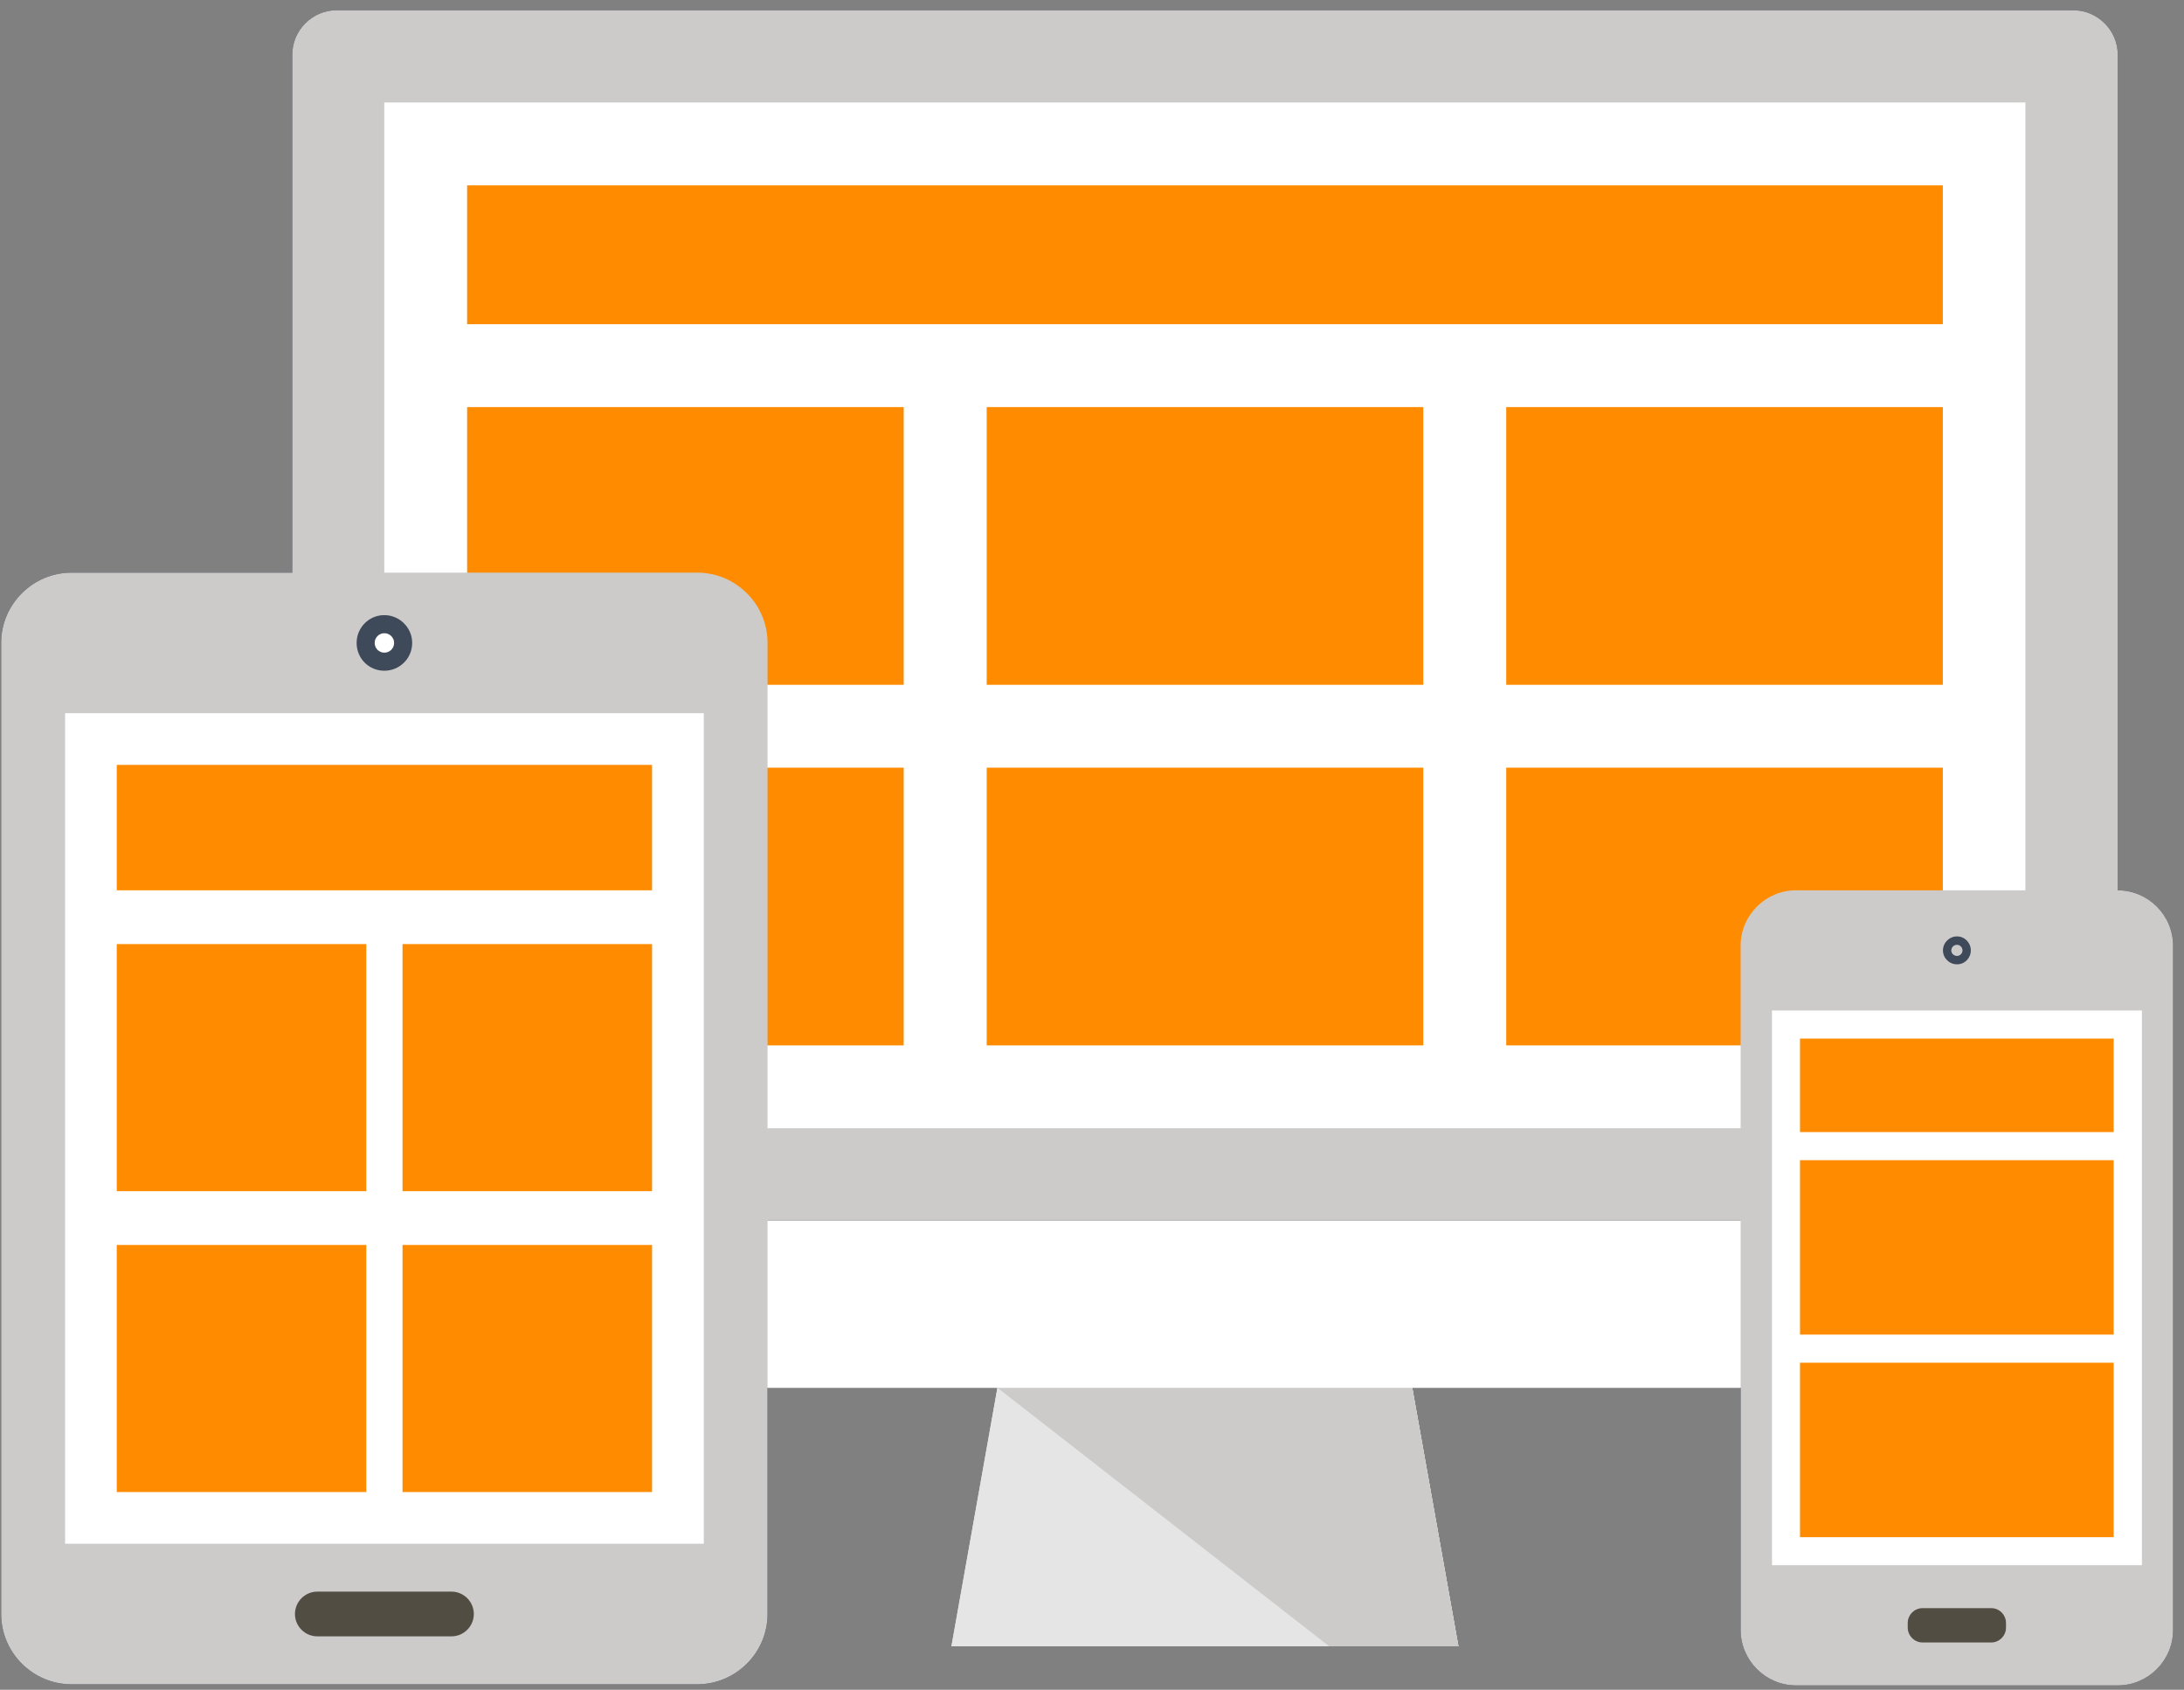 <?xml version="1.0" encoding="UTF-8"?>
<svg width="181px" height="140px" viewBox="0 0 181 140" version="1.1" xmlns="http://www.w3.org/2000/svg" xmlns:xlink="http://www.w3.org/1999/xlink">
    <rect x="0" y="0" width="181" height="140" fill="#808080" stroke="none"/>
    <title>Group 36</title>
    <g id="Page-1" stroke="none" stroke-width="1" fill="none" fill-rule="evenodd">
        <g id="SEO-Services" transform="translate(-199, -5267)">
            <g id="Group-36" transform="translate(199.096, 5267.848)">
                <polyline id="Fill-99" fill="#E6E5E5" points="120.771 135.554 78.754 135.554 82.566 114.132 116.945 114.132 120.771 135.554"></polyline>
                <polyline id="Fill-100" fill="#CCCBCA" points="120.771 135.554 116.945 114.132 82.566 114.132 110.063 135.554 120.771 135.554"></polyline>
                <path d="M175.414,100.282 L175.414,110.455 C175.414,112.479 173.749,114.132 171.713,114.132 L27.806,114.132 C25.791,114.132 24.119,112.479 24.119,110.455 L24.119,100.282 L175.414,100.282" id="Fill-102" fill="#FFFFFF"></path>
                <path d="M175.414,100.282 L175.414,3.686 C175.414,1.669 173.753,9.09494702e-13 171.713,9.09494702e-13 L27.8,9.09494702e-13 C25.779,9.09494702e-13 24.127,1.669 24.127,3.686 L24.127,100.282 L175.414,100.282" id="Fill-103" fill="#242D3C"></path>
                <polygon id="Fill-104" fill="#FFFFFF" points="31.752 92.633 167.76 92.633 167.76 7.643 31.752 7.643"></polygon>
                <polygon id="Fill-105" fill="#F15424" points="38.617 85.767 74.799 85.767 74.799 62.756 38.617 62.756"></polygon>
                <polygon id="Fill-106" fill="#F15424" points="38.617 55.89 74.799 55.89 74.799 32.88 38.617 32.88"></polygon>
                <polygon id="Fill-107" fill="#F15424" points="81.677 85.767 117.86 85.767 117.86 62.756 81.677 62.756"></polygon>
                <polygon id="Fill-108" fill="#F15424" points="81.677 55.89 117.86 55.89 117.86 32.88 81.677 32.88"></polygon>
                <polygon id="Fill-109" fill="#F15424" points="124.734 85.767 160.919 85.767 160.919 62.756 124.734 62.756"></polygon>
                <polygon id="Fill-110" fill="#F15424" points="124.734 55.89 160.919 55.89 160.919 32.88 124.734 32.88"></polygon>
                <polygon id="Fill-111" fill="#F15424" points="38.616 26.014 160.917 26.014 160.917 14.509 38.616 14.509"></polygon>
                <path d="M63.515,132.876 C63.515,136.08 60.895,138.699 57.693,138.699 L5.824,138.699 C2.625,138.699 0,136.08 0,132.876 L0,52.421 C0,49.217 2.625,46.598 5.824,46.598 L57.693,46.598 C60.895,46.598 63.515,49.217 63.515,52.421 L63.515,132.876" id="Fill-112" fill="#242D3C"></path>
                <path d="M31.752,54.724 C30.473,54.724 29.459,53.704 29.459,52.418 C29.459,51.161 30.473,50.117 31.752,50.117 C33.021,50.117 34.064,51.161 34.064,52.418 C34.064,53.704 33.021,54.724 31.752,54.724" id="Fill-113" fill="#3E4959"></path>
                <path d="M31.758,53.227 C31.313,53.227 30.955,52.87 30.955,52.42 C30.955,51.979 31.313,51.615 31.758,51.615 C32.205,51.615 32.566,51.979 32.566,52.42 C32.566,52.87 32.205,53.227 31.758,53.227" id="Fill-114" fill="#FFFFFF"></path>
                <polygon id="Fill-115" fill="#FFFFFF" points="5.299 127.055 58.232 127.055 58.232 58.242 5.299 58.242"></polygon>
                <path d="M39.173,132.876 C39.173,131.859 38.338,131.022 37.32,131.022 L26.201,131.022 C25.184,131.022 24.348,131.859 24.348,132.876 C24.348,133.894 25.184,134.729 26.201,134.729 L37.32,134.729 C38.338,134.729 39.173,133.894 39.173,132.876" id="Fill-116" fill="#3E4959"></path>
                <polygon id="Fill-117" fill="#F15424" points="9.579 72.917 53.943 72.917 53.943 62.525 9.579 62.525"></polygon>
                <polygon id="Fill-118" fill="#F15424" points="9.579 97.844 30.26 97.844 30.26 77.372 9.579 77.372"></polygon>
                <polygon id="Fill-119" fill="#F15424" points="33.262 97.844 53.943 97.844 53.943 77.372 33.262 77.372"></polygon>
                <polygon id="Fill-120" fill="#F15424" points="9.579 122.772 30.26 122.772 30.26 102.3 9.579 102.3"></polygon>
                <polygon id="Fill-121" fill="#F15424" points="33.262 122.772 53.943 122.772 53.943 102.3 33.262 102.3"></polygon>
                <path d="M175.414,72.917 L148.751,72.917 C146.229,72.917 144.16,74.982 144.16,77.51 L144.16,134.2 C144.16,136.726 146.229,138.792 148.751,138.792 L175.414,138.792 C177.938,138.792 180,136.726 180,134.2 L180,77.51 C180,74.982 177.938,72.917 175.414,72.917" id="Fill-122" fill="#242D3C"></path>
                <polygon id="Fill-123" fill="#FFFFFF" points="146.759 128.834 177.414 128.834 177.414 82.876 146.759 82.876"></polygon>
                <path d="M159.248,135.236 C158.56,135.236 158.008,134.677 158.008,134 L158.008,133.627 C158.008,132.947 158.56,132.391 159.248,132.391 L164.929,132.391 C165.602,132.391 166.153,132.947 166.153,133.627 L166.153,134 C166.153,134.677 165.602,135.236 164.929,135.236 L159.248,135.236" id="Fill-124" fill="#3E4959"></path>
                <path d="M163.236,77.896 C163.236,78.533 162.731,79.05 162.093,79.05 C161.454,79.05 160.927,78.533 160.927,77.896 C160.927,77.259 161.454,76.736 162.093,76.736 C162.731,76.736 163.236,77.259 163.236,77.896" id="Fill-125" fill="#3E4959"></path>
                <path d="M162.546,77.896 C162.546,78.148 162.339,78.354 162.093,78.354 C161.825,78.354 161.618,78.148 161.618,77.896 C161.618,77.642 161.825,77.431 162.093,77.431 C162.339,77.431 162.546,77.642 162.546,77.896" id="Fill-126" fill="#242D3C"></path>
                <polygon id="Fill-127" fill="#F15424" points="149.08 92.948 175.078 92.948 175.078 85.201 149.08 85.201"></polygon>
                <polygon id="Fill-128" fill="#F15424" points="149.08 109.729 175.078 109.729 175.078 95.276 149.08 95.276"></polygon>
                <polygon id="Fill-129" fill="#F15424" points="149.08 126.511 175.078 126.511 175.078 112.057 149.08 112.057"></polygon>
                <polyline id="Fill-99" fill="#E6E5E5" points="120.771 135.554 78.754 135.554 82.566 114.132 116.945 114.132 120.771 135.554"></polyline>
                <polyline id="Fill-100" fill="#CCCBCA" points="120.771 135.554 116.945 114.132 82.566 114.132 110.063 135.554 120.771 135.554"></polyline>
                <path d="M175.414,100.282 L175.414,110.455 C175.414,112.479 173.749,114.132 171.713,114.132 L27.806,114.132 C25.791,114.132 24.119,112.479 24.119,110.455 L24.119,100.282 L175.414,100.282" id="Fill-102" fill="#FFFFFF"></path>
                <path d="M175.414,100.282 L175.414,3.686 C175.414,1.669 173.753,9.09494702e-13 171.713,9.09494702e-13 L27.8,9.09494702e-13 C25.779,9.09494702e-13 24.127,1.669 24.127,3.686 L24.127,100.282 L175.414,100.282" id="Fill-103" fill="#CCCBCA"></path>
                <polygon id="Fill-104" fill="#FFFFFF" points="31.752 92.633 167.76 92.633 167.76 7.643 31.752 7.643"></polygon>
                <polygon id="Fill-105" fill="#FF8C00" points="38.617 85.767 74.799 85.767 74.799 62.756 38.617 62.756"></polygon>
                <polygon id="Fill-106" fill="#FF8C00" points="38.617 55.89 74.799 55.89 74.799 32.88 38.617 32.88"></polygon>
                <polygon id="Fill-107" fill="#FF8C00" points="81.677 85.767 117.86 85.767 117.86 62.756 81.677 62.756"></polygon>
                <polygon id="Fill-108" fill="#FF8C00" points="81.677 55.89 117.86 55.89 117.86 32.88 81.677 32.88"></polygon>
                <polygon id="Fill-109" fill="#FF8C00" points="124.734 85.767 160.919 85.767 160.919 62.756 124.734 62.756"></polygon>
                <polygon id="Fill-110" fill="#FF8C00" points="124.734 55.89 160.919 55.89 160.919 32.88 124.734 32.88"></polygon>
                <polygon id="Fill-111" fill="#FF8C00" points="38.616 26.014 160.917 26.014 160.917 14.509 38.616 14.509"></polygon>
                <path d="M63.515,132.876 C63.515,136.08 60.895,138.699 57.693,138.699 L5.824,138.699 C2.625,138.699 0,136.08 0,132.876 L0,52.421 C0,49.217 2.625,46.598 5.824,46.598 L57.693,46.598 C60.895,46.598 63.515,49.217 63.515,52.421 L63.515,132.876" id="Fill-112" fill="#CCCBCA"></path>
                <path d="M31.752,54.724 C30.473,54.724 29.459,53.704 29.459,52.418 C29.459,51.161 30.473,50.117 31.752,50.117 C33.021,50.117 34.064,51.161 34.064,52.418 C34.064,53.704 33.021,54.724 31.752,54.724" id="Fill-113" fill="#3E4959"></path>
                <path d="M31.758,53.227 C31.313,53.227 30.955,52.87 30.955,52.42 C30.955,51.979 31.313,51.615 31.758,51.615 C32.205,51.615 32.566,51.979 32.566,52.42 C32.566,52.87 32.205,53.227 31.758,53.227" id="Fill-114" fill="#FFFFFF"></path>
                <polygon id="Fill-115" fill="#FFFFFF" points="5.299 127.055 58.232 127.055 58.232 58.242 5.299 58.242"></polygon>
                <path d="M39.173,132.876 C39.173,131.859 38.338,131.022 37.32,131.022 L26.201,131.022 C25.184,131.022 24.348,131.859 24.348,132.876 C24.348,133.894 25.184,134.729 26.201,134.729 L37.32,134.729 C38.338,134.729 39.173,133.894 39.173,132.876" id="Fill-116" fill="#524D43"></path>
                <polygon id="Fill-117" fill="#FF8C00" points="9.579 72.917 53.943 72.917 53.943 62.525 9.579 62.525"></polygon>
                <polygon id="Fill-118" fill="#FF8C00" points="9.579 97.844 30.26 97.844 30.26 77.372 9.579 77.372"></polygon>
                <polygon id="Fill-119" fill="#FF8C00" points="33.262 97.844 53.943 97.844 53.943 77.372 33.262 77.372"></polygon>
                <polygon id="Fill-120" fill="#FF8C00" points="9.579 122.772 30.26 122.772 30.26 102.3 9.579 102.3"></polygon>
                <polygon id="Fill-121" fill="#FF8C00" points="33.262 122.772 53.943 122.772 53.943 102.3 33.262 102.3"></polygon>
                <path d="M175.414,72.917 L148.751,72.917 C146.229,72.917 144.16,74.982 144.16,77.51 L144.16,134.2 C144.16,136.726 146.229,138.792 148.751,138.792 L175.414,138.792 C177.938,138.792 180,136.726 180,134.2 L180,77.51 C180,74.982 177.938,72.917 175.414,72.917" id="Fill-122" fill="#CCCBCA"></path>
                <polygon id="Fill-123" fill="#FFFFFF" points="146.759 128.834 177.414 128.834 177.414 82.876 146.759 82.876"></polygon>
                <path d="M159.248,135.236 C158.56,135.236 158.008,134.677 158.008,134 L158.008,133.627 C158.008,132.947 158.56,132.391 159.248,132.391 L164.929,132.391 C165.602,132.391 166.153,132.947 166.153,133.627 L166.153,134 C166.153,134.677 165.602,135.236 164.929,135.236 L159.248,135.236" id="Fill-124" fill="#524D43"></path>
                <path d="M163.236,77.896 C163.236,78.533 162.731,79.05 162.093,79.05 C161.454,79.05 160.927,78.533 160.927,77.896 C160.927,77.259 161.454,76.736 162.093,76.736 C162.731,76.736 163.236,77.259 163.236,77.896" id="Fill-125" fill="#3E4959"></path>
                <path d="M162.546,77.896 C162.546,78.148 162.339,78.354 162.093,78.354 C161.825,78.354 161.618,78.148 161.618,77.896 C161.618,77.642 161.825,77.431 162.093,77.431 C162.339,77.431 162.546,77.642 162.546,77.896" id="Fill-126" fill="#CCCBCA"></path>
                <polygon id="Fill-127" fill="#FF8C00" points="149.08 92.948 175.078 92.948 175.078 85.201 149.08 85.201"></polygon>
                <polygon id="Fill-128" fill="#FF8C00" points="149.08 109.729 175.078 109.729 175.078 95.276 149.08 95.276"></polygon>
                <polygon id="Fill-129" fill="#FF8C00" points="149.08 126.511 175.078 126.511 175.078 112.057 149.08 112.057"></polygon>
            </g>
        </g>
    </g>
</svg>